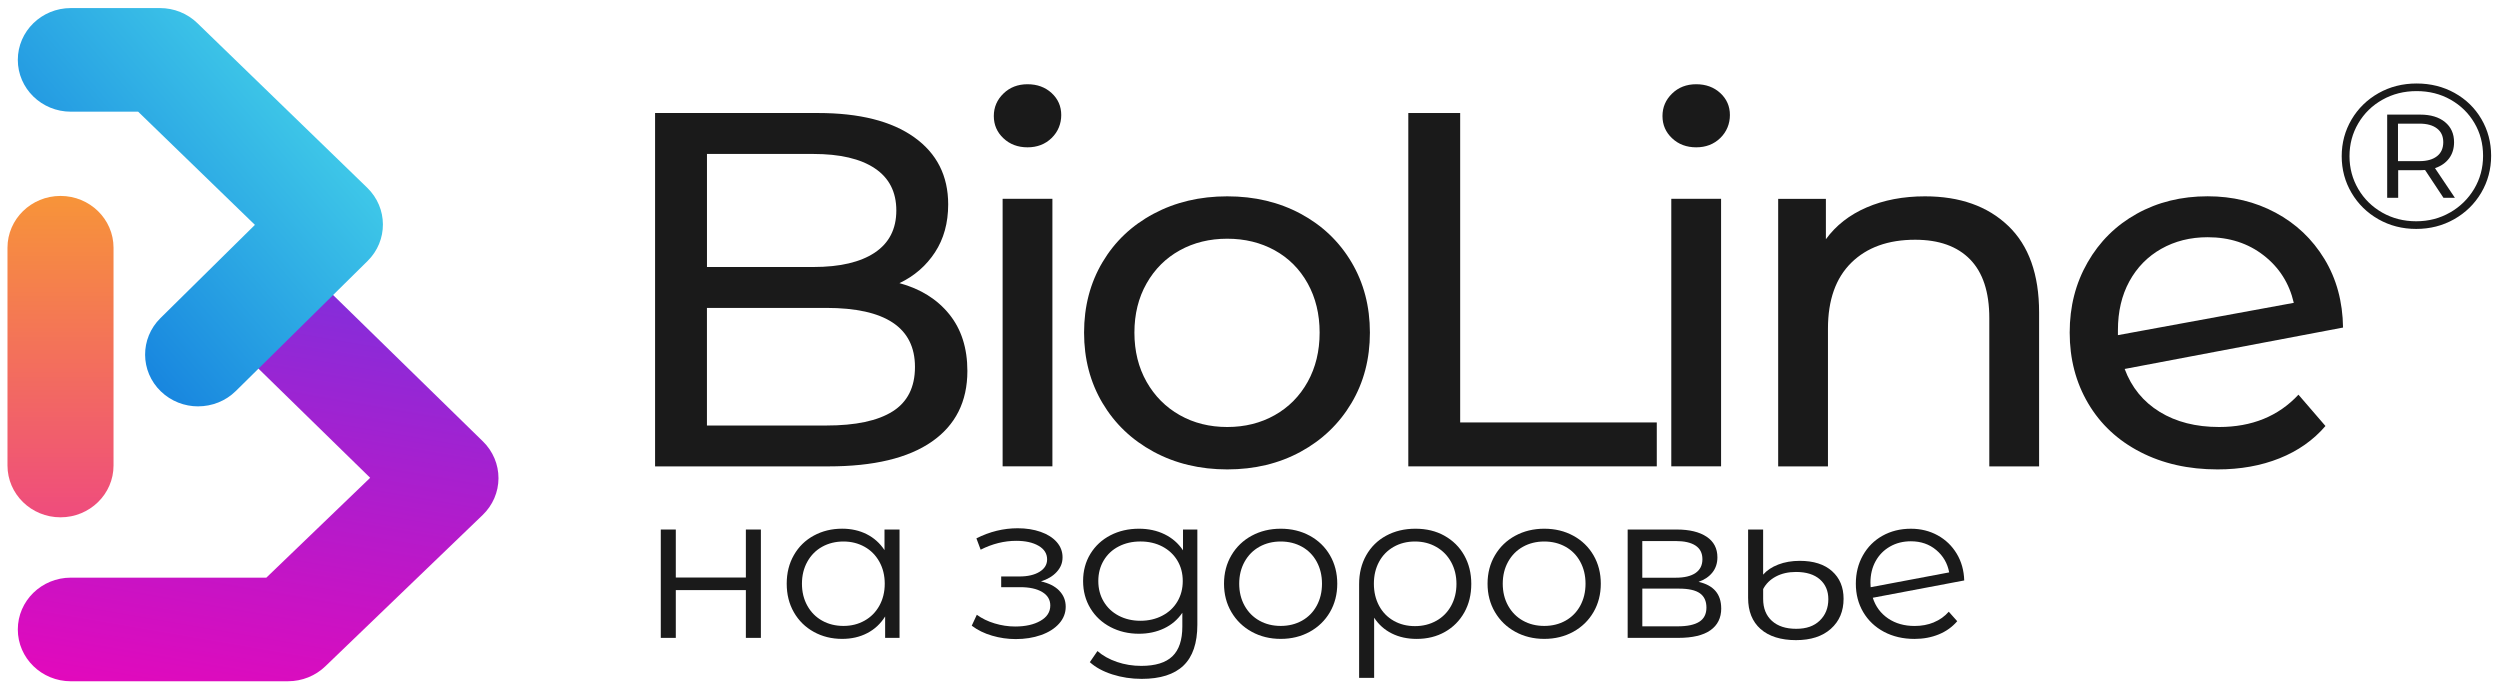 <svg width="272" height="75" viewBox="0 0 272 75" fill="none" xmlns="http://www.w3.org/2000/svg">
<path d="M31.339 74.122H7.707C4.522 74.122 1.938 71.597 1.938 68.485C1.938 65.373 4.522 62.848 7.707 62.848H28.978L40.274 51.984L26.458 38.484C24.204 36.282 24.204 32.714 26.458 30.512C28.712 28.309 32.364 28.309 34.618 30.512L52.545 48.028C53.631 49.089 54.24 50.534 54.235 52.036C54.23 53.539 53.61 54.978 52.513 56.032L35.391 72.499C34.312 73.537 32.858 74.119 31.344 74.119L31.339 74.122Z" fill="url(#paint0_linear_98_525)"/>
<path d="M21.558 44.213C20.091 44.213 18.626 43.67 17.499 42.582C15.234 40.393 15.215 36.822 17.458 34.609L27.735 24.466L15.03 12.151H7.707C4.522 12.151 1.938 9.627 1.938 6.515C1.938 3.403 4.52 0.878 7.707 0.878H17.407C18.929 0.878 20.389 1.465 21.47 2.514L39.955 20.428C42.214 22.62 42.233 26.186 39.992 28.396L25.659 42.54C24.532 43.654 23.045 44.21 21.558 44.21V44.213Z" fill="url(#paint1_linear_98_525)"/>
<path d="M6.583 56.284C3.398 56.284 0.814 53.759 0.814 50.647V26.954C0.814 23.842 3.398 21.317 6.583 21.317C9.768 21.317 12.352 23.842 12.352 26.954V50.647C12.352 53.759 9.768 56.284 6.583 56.284Z" fill="url(#paint2_linear_98_525)"/>
<path d="M71.893 57.612H73.527V62.835H81.15V57.612H82.784V69.401H81.15V64.203H73.527V69.401H71.893V57.612Z" fill="#1A1A1A"/>
<path d="M97.87 57.612V69.401H96.303V67.07C95.812 67.861 95.162 68.466 94.357 68.884C93.552 69.302 92.643 69.511 91.628 69.511C90.491 69.511 89.463 69.258 88.543 68.749C87.622 68.242 86.9 67.532 86.377 66.621C85.854 65.709 85.594 64.67 85.594 63.506C85.594 62.341 85.854 61.302 86.377 60.391C86.898 59.479 87.62 58.774 88.543 58.273C89.463 57.772 90.493 57.521 91.628 57.521C92.611 57.521 93.499 57.72 94.287 58.114C95.079 58.511 95.726 59.088 96.233 59.85V57.61H97.867L97.87 57.612ZM94.059 67.529C94.744 67.148 95.28 66.608 95.672 65.905C96.064 65.203 96.26 64.404 96.26 63.508C96.26 62.613 96.064 61.814 95.672 61.111C95.28 60.409 94.744 59.868 94.059 59.487C93.375 59.106 92.613 58.915 91.768 58.915C90.923 58.915 90.136 59.106 89.452 59.487C88.768 59.868 88.231 60.409 87.84 61.111C87.448 61.814 87.252 62.613 87.252 63.508C87.252 64.404 87.448 65.203 87.84 65.905C88.231 66.608 88.768 67.148 89.452 67.529C90.136 67.91 90.907 68.101 91.768 68.101C92.629 68.101 93.375 67.91 94.059 67.529Z" fill="#1A1A1A"/>
<path d="M115.246 64.268C115.713 64.746 115.949 65.328 115.949 66.015C115.949 66.701 115.707 67.315 115.224 67.853C114.741 68.391 114.084 68.806 113.255 69.096C112.426 69.388 111.511 69.532 110.515 69.532C109.64 69.532 108.779 69.409 107.937 69.161C107.091 68.916 106.356 68.553 105.726 68.075L106.278 66.887C106.831 67.289 107.475 67.605 108.213 67.827C108.951 68.049 109.694 68.164 110.448 68.164C111.57 68.164 112.487 67.957 113.201 67.547C113.915 67.138 114.272 66.581 114.272 65.879C114.272 65.252 113.979 64.761 113.397 64.412C112.815 64.062 112.015 63.884 111.001 63.884H108.929V62.72H110.91C111.817 62.72 112.544 62.553 113.096 62.216C113.649 61.879 113.926 61.427 113.926 60.861C113.926 60.234 113.614 59.74 112.992 59.38C112.369 59.02 111.559 58.842 110.563 58.842C109.259 58.842 107.969 59.163 106.694 59.806L106.233 58.573C107.676 57.842 109.174 57.474 110.724 57.474C111.645 57.474 112.479 57.605 113.223 57.866C113.966 58.127 114.551 58.498 114.972 58.975C115.393 59.453 115.605 60.007 115.605 60.633C115.605 61.26 115.393 61.761 114.972 62.224C114.551 62.686 113.977 63.03 113.257 63.255C114.116 63.448 114.782 63.785 115.248 64.263L115.246 64.268Z" fill="#1A1A1A"/>
<path d="M130.272 57.612V67.965C130.272 69.968 129.768 71.451 128.764 72.414C127.758 73.378 126.242 73.861 124.216 73.861C123.095 73.861 122.032 73.699 121.026 73.378C120.02 73.057 119.204 72.613 118.573 72.044L119.402 70.835C119.985 71.341 120.696 71.738 121.533 72.023C122.37 72.307 123.248 72.448 124.171 72.448C125.705 72.448 126.835 72.101 127.557 71.406C128.279 70.712 128.638 69.634 128.638 68.169V66.668C128.131 67.414 127.468 67.984 126.647 68.37C125.826 68.759 124.917 68.952 123.918 68.952C122.783 68.952 121.75 68.709 120.822 68.224C119.894 67.738 119.164 67.059 118.635 66.184C118.106 65.31 117.841 64.32 117.841 63.216C117.841 62.111 118.106 61.124 118.635 60.257C119.164 59.391 119.891 58.719 120.811 58.242C121.732 57.764 122.77 57.524 123.921 57.524C124.949 57.524 125.877 57.725 126.706 58.129C127.535 58.534 128.204 59.116 128.711 59.876V57.612H130.278H130.272ZM126.449 66.991C127.154 66.626 127.704 66.114 128.096 65.456C128.488 64.798 128.684 64.051 128.684 63.216C128.684 62.38 128.488 61.636 128.096 60.986C127.704 60.336 127.16 59.829 126.462 59.461C125.764 59.096 124.968 58.913 124.079 58.913C123.191 58.913 122.418 59.093 121.718 59.451C121.02 59.808 120.476 60.318 120.084 60.975C119.692 61.633 119.496 62.38 119.496 63.216C119.496 64.051 119.692 64.801 120.084 65.456C120.476 66.114 121.02 66.626 121.718 66.991C122.416 67.357 123.205 67.54 124.079 67.54C124.954 67.54 125.746 67.357 126.451 66.991H126.449Z" fill="#1A1A1A"/>
<path d="M136.189 68.738C135.252 68.224 134.514 67.508 133.978 66.597C133.441 65.686 133.173 64.654 133.173 63.505C133.173 62.357 133.441 61.325 133.978 60.414C134.514 59.503 135.252 58.793 136.189 58.286C137.125 57.78 138.177 57.524 139.344 57.524C140.512 57.524 141.563 57.777 142.5 58.286C143.436 58.795 144.169 59.503 144.7 60.414C145.229 61.325 145.494 62.357 145.494 63.505C145.494 64.654 145.229 65.686 144.7 66.597C144.172 67.508 143.436 68.221 142.5 68.738C141.563 69.252 140.512 69.511 139.344 69.511C138.177 69.511 137.125 69.252 136.189 68.738ZM141.657 67.529C142.339 67.148 142.873 66.607 143.257 65.905C143.64 65.203 143.833 64.404 143.833 63.508C143.833 62.613 143.64 61.814 143.257 61.111C142.873 60.409 142.339 59.868 141.657 59.487C140.973 59.106 140.203 58.915 139.342 58.915C138.48 58.915 137.71 59.106 137.026 59.487C136.342 59.868 135.805 60.409 135.413 61.111C135.022 61.814 134.826 62.613 134.826 63.508C134.826 64.404 135.022 65.203 135.413 65.905C135.805 66.607 136.342 67.148 137.026 67.529C137.708 67.91 138.48 68.101 139.342 68.101C140.203 68.101 140.973 67.91 141.657 67.529Z" fill="#1A1A1A"/>
<path d="M157.148 58.286C158.068 58.795 158.788 59.503 159.303 60.414C159.818 61.325 160.076 62.364 160.076 63.529C160.076 64.694 159.823 65.73 159.316 66.634C158.809 67.537 158.106 68.245 157.21 68.751C156.311 69.26 155.286 69.513 154.135 69.513C153.121 69.513 152.219 69.315 151.43 68.921C150.639 68.527 149.997 67.955 149.506 67.205V73.749H147.872V63.553C147.872 62.372 148.13 61.328 148.645 60.414C149.16 59.503 149.879 58.793 150.81 58.286C151.739 57.78 152.801 57.524 154.001 57.524C155.2 57.524 156.236 57.777 157.156 58.286H157.148ZM156.273 67.542C156.966 67.153 157.502 66.607 157.886 65.908C158.27 65.205 158.463 64.414 158.463 63.532C158.463 62.649 158.27 61.858 157.886 61.156C157.502 60.453 156.966 59.905 156.273 59.508C155.584 59.111 154.808 58.915 153.947 58.915C153.086 58.915 152.316 59.109 151.631 59.498C150.947 59.887 150.418 60.427 150.043 61.122C149.667 61.816 149.479 62.613 149.479 63.508C149.479 64.404 149.667 65.203 150.043 65.905C150.418 66.607 150.95 67.153 151.631 67.54C152.313 67.929 153.086 68.122 153.947 68.122C154.808 68.122 155.581 67.929 156.273 67.54V67.542Z" fill="#1A1A1A"/>
<path d="M164.862 68.738C163.925 68.224 163.187 67.508 162.651 66.597C162.114 65.686 161.846 64.654 161.846 63.505C161.846 62.357 162.114 61.325 162.651 60.414C163.187 59.503 163.925 58.793 164.862 58.286C165.798 57.78 166.85 57.524 168.017 57.524C169.184 57.524 170.236 57.777 171.173 58.286C172.109 58.795 172.842 59.503 173.373 60.414C173.902 61.325 174.167 62.357 174.167 63.505C174.167 64.654 173.902 65.686 173.373 66.597C172.844 67.508 172.109 68.221 171.173 68.738C170.236 69.252 169.184 69.511 168.017 69.511C166.85 69.511 165.798 69.252 164.862 68.738ZM170.33 67.529C171.012 67.148 171.546 66.607 171.929 65.905C172.313 65.203 172.506 64.404 172.506 63.508C172.506 62.613 172.313 61.814 171.929 61.111C171.546 60.409 171.012 59.868 170.33 59.487C169.646 59.106 168.876 58.915 168.015 58.915C167.153 58.915 166.383 59.106 165.699 59.487C165.015 59.868 164.478 60.409 164.086 61.111C163.694 61.814 163.499 62.613 163.499 63.508C163.499 64.404 163.694 65.203 164.086 65.905C164.478 66.607 165.015 67.148 165.699 67.529C166.38 67.91 167.153 68.101 168.015 68.101C168.876 68.101 169.646 67.91 170.33 67.529Z" fill="#1A1A1A"/>
<path d="M187.27 66.195C187.27 67.226 186.878 68.017 186.095 68.571C185.311 69.125 184.144 69.401 182.593 69.401H177.09V57.612H182.432C183.814 57.612 184.895 57.874 185.679 58.396C186.462 58.918 186.854 59.665 186.854 60.636C186.854 61.278 186.674 61.827 186.312 62.284C185.95 62.741 185.448 63.08 184.804 63.305C186.446 63.678 187.267 64.641 187.267 66.195H187.27ZM178.681 62.855H182.32C183.256 62.855 183.975 62.683 184.474 62.341C184.973 61.996 185.223 61.498 185.223 60.84C185.223 60.182 184.973 59.688 184.474 59.359C183.975 59.03 183.256 58.866 182.32 58.866H178.681V62.855ZM184.877 67.652C185.397 67.323 185.66 66.809 185.66 66.106C185.66 65.404 185.421 64.884 184.946 64.547C184.471 64.211 183.717 64.043 182.69 64.043H178.684V68.145H182.529C183.573 68.145 184.356 67.981 184.877 67.652Z" fill="#1A1A1A"/>
<path d="M191.552 68.438C190.645 67.631 190.194 66.503 190.194 65.054V57.612H191.828V62.521C192.228 62.059 192.776 61.691 193.476 61.422C194.174 61.153 194.954 61.02 195.813 61.02C197.318 61.02 198.488 61.393 199.325 62.14C200.163 62.887 200.581 63.889 200.581 65.143C200.581 66.503 200.12 67.592 199.199 68.414C198.279 69.237 197.012 69.647 195.4 69.647C193.787 69.647 192.459 69.245 191.555 68.438H191.552ZM197.989 67.519C198.612 66.921 198.923 66.145 198.923 65.187C198.923 64.292 198.614 63.574 198.003 63.036C197.388 62.498 196.521 62.229 195.4 62.229C194.571 62.229 193.846 62.393 193.224 62.722C192.601 63.051 192.137 63.506 191.831 64.091V65.166C191.831 66.182 192.15 66.978 192.786 67.553C193.422 68.127 194.302 68.414 195.424 68.414C196.546 68.414 197.369 68.117 197.992 67.519H197.989Z" fill="#1A1A1A"/>
<path d="M210.402 67.709C211.038 67.448 211.58 67.064 212.026 66.555L212.946 67.587C212.409 68.213 211.741 68.694 210.942 69.02C210.142 69.349 209.259 69.514 208.293 69.514C207.051 69.514 205.945 69.255 204.977 68.741C204.011 68.226 203.257 67.511 202.72 66.6C202.183 65.688 201.915 64.657 201.915 63.508C201.915 62.359 202.173 61.328 202.688 60.417C203.203 59.505 203.911 58.795 204.818 58.289C205.725 57.782 206.753 57.526 207.904 57.526C208.977 57.526 209.949 57.767 210.818 58.244C211.685 58.722 212.377 59.388 212.89 60.239C213.402 61.09 213.676 62.062 213.708 63.153L203.758 65.036C204.064 65.991 204.622 66.743 205.427 67.289C206.232 67.835 207.196 68.106 208.317 68.106C209.069 68.106 209.764 67.976 210.402 67.715V67.709ZM205.634 59.464C204.966 59.845 204.443 60.375 204.067 61.054C203.691 61.733 203.504 62.513 203.504 63.396C203.504 63.62 203.512 63.785 203.528 63.889L212.071 62.276C211.886 61.289 211.419 60.479 210.665 59.845C209.914 59.211 208.991 58.892 207.901 58.892C207.056 58.892 206.299 59.083 205.634 59.464Z" fill="#1A1A1A"/>
<path d="M103.276 34.184C104.593 35.813 105.251 37.873 105.251 40.361C105.251 43.693 103.963 46.257 101.384 48.051C98.805 49.845 95.054 50.743 90.125 50.743H71.272V12.296H88.995C93.511 12.296 96.999 13.175 99.465 14.933C101.929 16.69 103.163 19.126 103.163 22.238C103.163 24.251 102.683 25.993 101.725 27.455C100.764 28.92 99.476 30.038 97.858 30.805C100.152 31.429 101.958 32.554 103.276 34.184ZM76.918 16.747V29.05H88.488C91.386 29.05 93.613 28.528 95.178 27.484C96.739 26.439 97.52 24.912 97.52 22.899C97.52 20.886 96.739 19.356 95.178 18.314C93.616 17.27 91.386 16.75 88.488 16.75H76.918V16.747ZM97.123 44.758C98.741 43.735 99.549 42.121 99.549 39.925C99.549 35.641 96.331 33.5 89.897 33.5H76.915V46.296H89.897C93.095 46.296 95.502 45.785 97.12 44.758H97.123Z" fill="#1A1A1A"/>
<path d="M109.171 15.042C108.473 14.384 108.127 13.578 108.127 12.624C108.127 11.671 108.473 10.86 109.171 10.181C109.866 9.504 110.74 9.165 111.795 9.165C112.849 9.165 113.722 9.486 114.419 10.126C115.114 10.768 115.463 11.565 115.463 12.515C115.463 13.465 115.114 14.337 114.419 15.014C113.722 15.693 112.847 16.029 111.795 16.029C110.743 16.029 109.866 15.7 109.171 15.04V15.042ZM109.085 21.633H114.502V50.74H109.085V21.633Z" fill="#1A1A1A"/>
<path d="M125.511 49.15C123.142 47.868 121.288 46.103 119.952 43.85C118.615 41.599 117.947 39.045 117.947 36.189C117.947 33.333 118.615 30.779 119.952 28.528C121.288 26.277 123.139 24.52 125.511 23.257C127.881 21.993 130.553 21.361 133.526 21.361C136.499 21.361 139.161 21.993 141.512 23.257C143.862 24.52 145.706 26.277 147.042 28.528C148.378 30.779 149.046 33.335 149.046 36.189C149.046 39.043 148.378 41.599 147.042 43.85C145.706 46.1 143.862 47.868 141.512 49.15C139.158 50.432 136.497 51.072 133.526 51.072C130.556 51.072 127.881 50.432 125.511 49.15ZM138.692 45.168C140.216 44.309 141.41 43.1 142.276 41.544C143.14 39.988 143.575 38.205 143.575 36.189C143.575 34.173 143.14 32.39 142.276 30.834C141.41 29.278 140.216 28.079 138.692 27.236C137.167 26.395 135.445 25.972 133.526 25.972C131.608 25.972 129.885 26.392 128.361 27.236C126.837 28.079 125.632 29.278 124.749 30.834C123.864 32.39 123.424 34.176 123.424 36.189C123.424 38.202 123.867 39.988 124.749 41.544C125.632 43.1 126.837 44.309 128.361 45.168C129.885 46.03 131.608 46.458 133.526 46.458C135.445 46.458 137.167 46.027 138.692 45.168Z" fill="#1A1A1A"/>
<path d="M153.222 12.296H158.867V45.962H180.258V50.74H153.224V12.296H153.222Z" fill="#1A1A1A"/>
<path d="M181.922 15.042C181.224 14.384 180.878 13.578 180.878 12.624C180.878 11.671 181.224 10.86 181.922 10.181C182.617 9.504 183.491 9.165 184.546 9.165C185.6 9.165 186.473 9.486 187.17 10.126C187.865 10.768 188.214 11.565 188.214 12.515C188.214 13.465 187.865 14.337 187.17 15.014C186.473 15.693 185.598 16.029 184.546 16.029C183.494 16.029 182.617 15.7 181.922 15.04V15.042ZM181.836 21.633H187.253V50.74H181.836V21.633Z" fill="#1A1A1A"/>
<path d="M218.494 24.573C220.732 26.714 221.854 29.855 221.854 33.99V50.743H216.436V34.596C216.436 31.776 215.739 29.654 214.349 28.225C212.956 26.797 210.962 26.084 208.365 26.084C205.429 26.084 203.117 26.917 201.423 28.583C199.73 30.249 198.882 32.638 198.882 35.75V50.743H193.465V21.635H198.657V26.029C199.749 24.528 201.225 23.374 203.087 22.57C204.949 21.766 207.066 21.361 209.436 21.361C213.235 21.361 216.256 22.431 218.494 24.575V24.573Z" fill="#1A1A1A"/>
<path d="M250.074 42.944L253.01 46.349C251.692 47.886 250.026 49.059 248.013 49.863C246.001 50.67 243.752 51.072 241.268 51.072C238.107 51.072 235.303 50.44 232.858 49.176C230.411 47.913 228.522 46.148 227.186 43.876C225.85 41.607 225.182 39.043 225.182 36.187C225.182 33.33 225.831 30.823 227.13 28.552C228.428 26.283 230.215 24.515 232.491 23.251C234.766 21.988 237.334 21.356 240.194 21.356C242.905 21.356 245.368 21.951 247.587 23.142C249.806 24.332 251.574 26.006 252.892 28.168C254.209 30.33 254.885 32.818 254.923 35.638L231.163 40.142C231.914 42.155 233.186 43.712 234.973 44.811C236.76 45.91 238.915 46.458 241.434 46.458C245.008 46.458 247.887 45.286 250.069 42.944H250.074ZM235.145 27.071C233.658 27.915 232.502 29.095 231.672 30.614C230.843 32.134 230.43 33.902 230.43 35.915V36.463L249.564 32.949C249.076 30.826 247.984 29.105 246.291 27.787C244.598 26.468 242.566 25.81 240.194 25.81C238.314 25.81 236.628 26.231 235.142 27.074L235.145 27.071Z" fill="#1A1A1A"/>
<path d="M267.061 10.115C268.298 10.802 269.267 11.747 269.975 12.951C270.681 14.155 271.035 15.486 271.035 16.951C271.035 18.416 270.673 19.755 269.954 20.975C269.232 22.194 268.25 23.152 267.005 23.855C265.763 24.557 264.386 24.907 262.883 24.907C261.381 24.907 260.01 24.557 258.773 23.855C257.536 23.152 256.562 22.197 255.848 20.985C255.134 19.776 254.777 18.445 254.777 16.995C254.777 15.546 255.134 14.217 255.848 13.006C256.562 11.797 257.541 10.839 258.783 10.136C260.026 9.434 261.41 9.084 262.929 9.084C264.448 9.084 265.827 9.429 267.064 10.115H267.061ZM266.565 23.123C267.67 22.489 268.545 21.63 269.192 20.546C269.836 19.463 270.158 18.264 270.158 16.948C270.158 15.632 269.844 14.442 269.213 13.374C268.583 12.306 267.719 11.463 266.621 10.841C265.524 10.222 264.292 9.912 262.924 9.912C261.555 9.912 260.318 10.225 259.205 10.852C258.091 11.478 257.216 12.335 256.58 13.418C255.942 14.502 255.625 15.693 255.625 16.993C255.625 18.293 255.945 19.484 256.58 20.567C257.216 21.651 258.088 22.505 259.194 23.134C260.299 23.761 261.528 24.074 262.878 24.074C264.228 24.074 265.457 23.758 266.562 23.121L266.565 23.123ZM266.46 17.23C266.098 17.716 265.588 18.071 264.928 18.296L267.093 21.523H265.851L263.847 18.497C263.723 18.512 263.546 18.52 263.318 18.52H260.922V21.523H259.725V12.47H263.318C264.453 12.47 265.352 12.739 266.012 13.277C266.672 13.815 267.002 14.546 267.002 15.473C267.002 16.16 266.822 16.747 266.46 17.233V17.23ZM265.148 16.995C265.602 16.638 265.827 16.128 265.827 15.471C265.827 14.813 265.602 14.332 265.148 13.98C264.695 13.63 264.061 13.452 263.248 13.452H260.901V17.531H263.248C264.061 17.531 264.695 17.351 265.148 16.993V16.995Z" fill="#1A1A1A"/>
<defs>
<linearGradient id="paint0_linear_98_525" x1="33.665" y1="29.316" x2="25.405" y2="77.26" gradientUnits="userSpaceOnUse">
<stop stop-color="#802FDB"/>
<stop offset="1" stop-color="#E209BC"/>
</linearGradient>
<linearGradient id="paint1_linear_98_525" x1="30.577" y1="9.472" x2="6.666" y2="30.006" gradientUnits="userSpaceOnUse">
<stop stop-color="#3EC7E8"/>
<stop offset="1" stop-color="#1886DF"/>
</linearGradient>
<linearGradient id="paint2_linear_98_525" x1="6.583" y1="21.317" x2="6.583" y2="56.284" gradientUnits="userSpaceOnUse">
<stop stop-color="#F79439"/>
<stop offset="1" stop-color="#EF4C7D"/>
</linearGradient>
</defs>
</svg>
